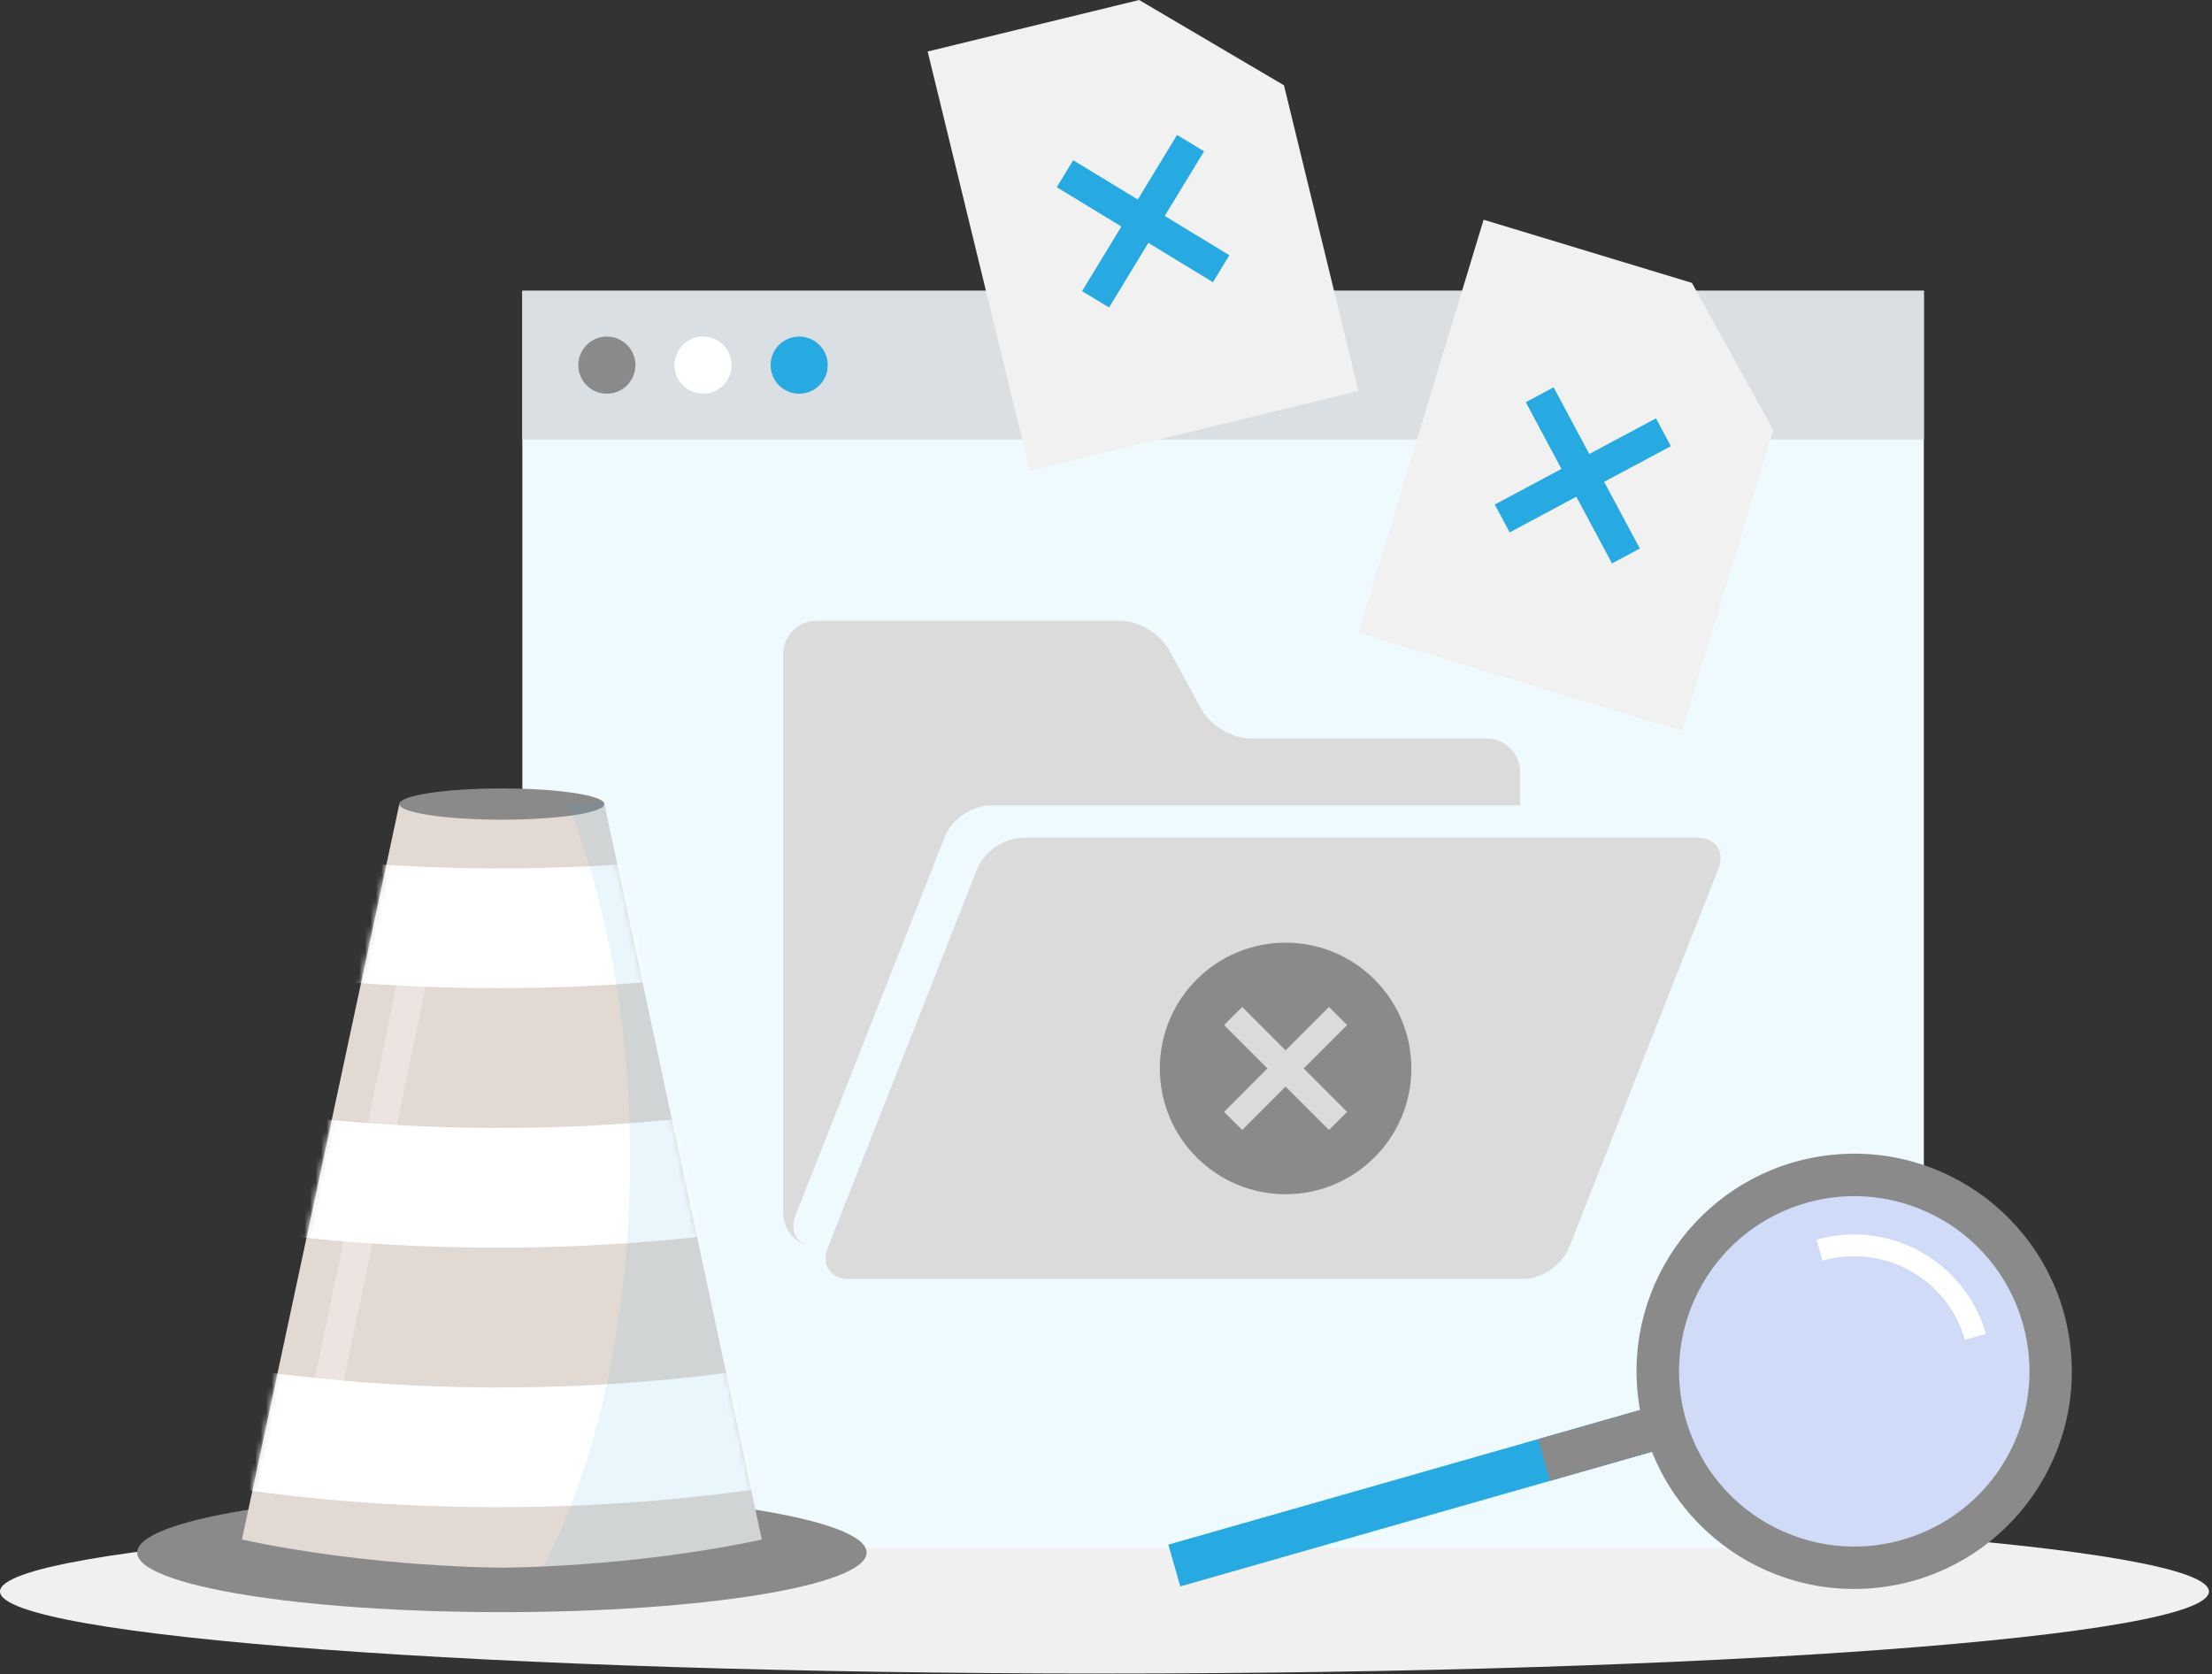 <svg width="403" height="305" viewBox="0 0 403 305" fill="none" xmlns="http://www.w3.org/2000/svg">
<rect x="0" y="0" width="403" height="305" fill="#333333" stroke="none"/>
<path d="M201.222 304.903C312.353 304.903 402.443 298.211 402.443 289.956C402.443 281.7 312.353 275.008 201.222 275.008C90.09 275.008 0 281.7 0 289.956C0 298.211 90.09 304.903 201.222 304.903Z" fill="#F0F0F0"/>
<path d="M350.499 52.982H95.164V282.038H350.499V52.982Z" fill="#EFFAFF"/>
<path d="M350.499 52.982H95.164V80.07H350.499V52.982Z" fill="#D9DFE2"/>
<path d="M115.765 66.525C115.765 69.398 113.436 71.728 110.562 71.728C107.689 71.728 105.359 69.399 105.359 66.525C105.359 63.651 107.689 61.322 110.562 61.322C113.436 61.321 115.765 63.651 115.765 66.525Z" fill="#8A8A8A"/>
<path d="M133.289 66.525C133.289 69.398 130.959 71.728 128.085 71.728C125.212 71.728 122.883 69.399 122.883 66.525C122.883 63.651 125.212 61.322 128.085 61.322C130.959 61.321 133.289 63.651 133.289 66.525Z" fill="white"/>
<path d="M150.804 66.525C150.804 69.398 148.475 71.728 145.601 71.728C142.727 71.728 140.398 69.399 140.398 66.525C140.398 63.651 142.728 61.322 145.601 61.322C148.474 61.322 150.804 63.651 150.804 66.525Z" fill="#27A9E1"/>
<path d="M313.078 158.272C314.302 155.169 312.574 152.631 309.239 152.631H186.338C183.003 152.631 179.273 155.169 178.05 158.272L150.807 227.358C149.584 230.461 151.312 233 154.647 233H277.548C280.882 233 284.612 230.461 285.836 227.358L313.078 158.272Z" fill="#DBDBDB"/>
<path d="M144.92 221.467L172.163 152.381C173.386 149.278 177.115 146.739 180.451 146.739H276.929V140.617C276.929 137.282 274.201 134.553 270.866 134.553H227.829C224.494 134.553 220.464 132.155 218.872 129.224L213.011 118.429C211.421 115.498 207.389 113.1 204.055 113.1H148.759C145.424 113.1 142.695 115.828 142.695 119.163V221.042C142.695 223.97 144.8 226.43 147.572 226.986C145.034 226.455 143.852 224.176 144.92 221.467Z" fill="#DBDBDB"/>
<path d="M234.219 171.75C221.564 171.75 211.305 182.009 211.305 194.664C211.305 207.319 221.563 217.578 234.219 217.578C246.874 217.578 257.133 207.319 257.133 194.664C257.132 182.01 246.873 171.75 234.219 171.75ZM245.43 202.573L242.129 205.875L234.219 197.966L226.309 205.875L223.007 202.573L230.917 194.664L223.007 186.755L226.309 183.453L234.219 191.363L242.129 183.453L245.43 186.755L237.52 194.664L245.43 202.573Z" fill="#8A8A8A"/>
<path d="M91.437 293.722C128.134 293.722 157.883 288.861 157.883 282.865C157.883 276.869 128.134 272.008 91.437 272.008C54.741 272.008 24.992 276.869 24.992 282.865C24.992 288.861 54.741 293.722 91.437 293.722Z" fill="#8A8A8A"/>
<path d="M110.111 146.494H91.434H72.756L44.078 280.49C67.865 285.616 91.434 285.616 91.434 285.616C91.434 285.616 115.002 285.616 138.789 280.49L110.111 146.494Z" fill="#E3D9D3"/>
<path d="M91.435 149.336C101.75 149.336 110.112 148.063 110.112 146.493C110.112 144.923 101.75 143.65 91.435 143.65C81.12 143.65 72.758 144.923 72.758 146.493C72.758 148.063 81.12 149.336 91.435 149.336Z" fill="#8A8A8A"/>
<mask id="mask0_12250_11617" style="mask-type:luminance" maskUnits="userSpaceOnUse" x="44" y="146" width="95" height="140">
<path d="M110.126 146.496H91.45H72.772L44.094 280.492C67.88 285.618 91.45 285.618 91.45 285.618C91.45 285.618 115.018 285.618 138.804 280.492L110.126 146.496Z" fill="white"/>
</mask>
<g mask="url(#mask0_12250_11617)">
<path d="M90.632 274.601C52.185 274.601 26.222 268.175 24.609 267.766L29.958 246.701L27.284 257.233L29.947 246.697C30.498 246.836 85.912 260.416 153.536 246.586L157.891 267.879C133.266 272.915 110.311 274.601 90.632 274.601Z" fill="white"/>
<path d="M90.632 227.316C52.185 227.316 26.222 220.889 24.609 220.48L29.958 199.416L27.284 209.947L29.947 199.412C30.498 199.55 85.912 213.131 153.536 199.301L157.891 220.594C133.266 225.63 110.311 227.316 90.632 227.316Z" fill="white"/>
<path d="M90.632 180.031C52.185 180.031 26.222 173.604 24.609 173.195L29.958 152.13L27.284 162.662L29.947 152.127C30.498 152.265 85.912 165.846 153.536 152.016L157.891 173.309C133.266 178.345 110.311 180.031 90.632 180.031Z" fill="white"/>
</g>
<path opacity="0.1" d="M114.786 211.146C114.786 240.282 108.755 266.6 99.055 285.398C107.911 284.992 123.304 283.828 138.795 280.49L110.117 146.494H103.427C110.533 164.203 114.786 186.68 114.786 211.146Z" fill="#27A9E1"/>
<g opacity="0.3">
<path d="M74.787 167.165C74.104 170.457 73.422 173.749 72.739 177.042C71.099 184.952 69.459 192.861 67.819 200.769C65.826 210.384 63.833 220 61.839 229.614C60.124 237.888 58.408 246.163 56.693 254.436C55.862 258.442 54.837 262.46 54.192 266.5C54.183 266.557 54.168 266.613 54.157 266.67C53.47 269.982 58.631 270.922 59.316 267.62C59.998 264.328 60.682 261.035 61.364 257.742C63.004 249.833 64.644 241.925 66.284 234.015C68.277 224.401 70.27 214.785 72.264 205.17C73.979 196.896 75.695 188.622 77.41 180.348C78.241 176.342 79.266 172.325 79.911 168.284C79.92 168.227 79.935 168.17 79.946 168.114C80.632 164.802 75.471 163.863 74.787 167.165Z" fill="white"/>
</g>
<path d="M336.719 246.065L212.859 281.422L215.031 289.03L338.891 253.673L336.719 246.065Z" fill="#27A9E1"/>
<path d="M336.717 246.068L280.234 262.191L282.406 269.799L338.889 253.676L336.717 246.068Z" fill="#8A8A8A"/>
<path d="M341.168 289.351C362.987 287.496 379.17 268.305 377.316 246.487C375.461 224.668 356.27 208.484 334.451 210.339C312.633 212.194 296.449 231.385 298.304 253.203C300.158 275.022 319.349 291.206 341.168 289.351Z" fill="#8A8A8A"/>
<path d="M366.979 262.846C374.157 246.746 366.924 227.876 350.824 220.698C334.723 213.521 315.853 220.754 308.676 236.854C301.498 252.954 308.731 271.824 324.831 279.002C340.931 286.179 359.802 278.946 366.979 262.846Z" fill="#D0DBF7"/>
<path d="M361.793 243.01L357.99 244.096C354.811 232.965 343.17 226.495 332.039 229.673L330.953 225.87C344.181 222.092 358.017 229.783 361.793 243.01Z" fill="white"/>
<path d="M308.245 51.538L270.295 40.033L247.477 115.301L306.443 133.178L323.069 78.337L308.245 51.538Z" fill="#F1F1F1"/>
<path d="M304.41 81.291L301.699 76.219L289.549 82.715L283.052 70.566L277.981 73.278L284.478 85.427L272.328 91.924L275.039 96.996L287.189 90.499L293.686 102.648L298.758 99.936L292.261 87.787L304.41 81.291Z" fill="#27A9E1"/>
<path d="M207.536 0L169.008 9.385L187.622 85.802L247.489 71.218L233.926 15.542L207.536 0Z" fill="#F1F1F1"/>
<path d="M219.364 27.57L214.451 24.582L207.291 36.353L195.519 29.193L192.531 34.107L204.303 41.266L197.142 53.038L202.056 56.026L209.216 44.255L220.988 51.414L223.976 46.501L212.204 39.342L219.364 27.57Z" fill="#27A9E1"/>
</svg>
